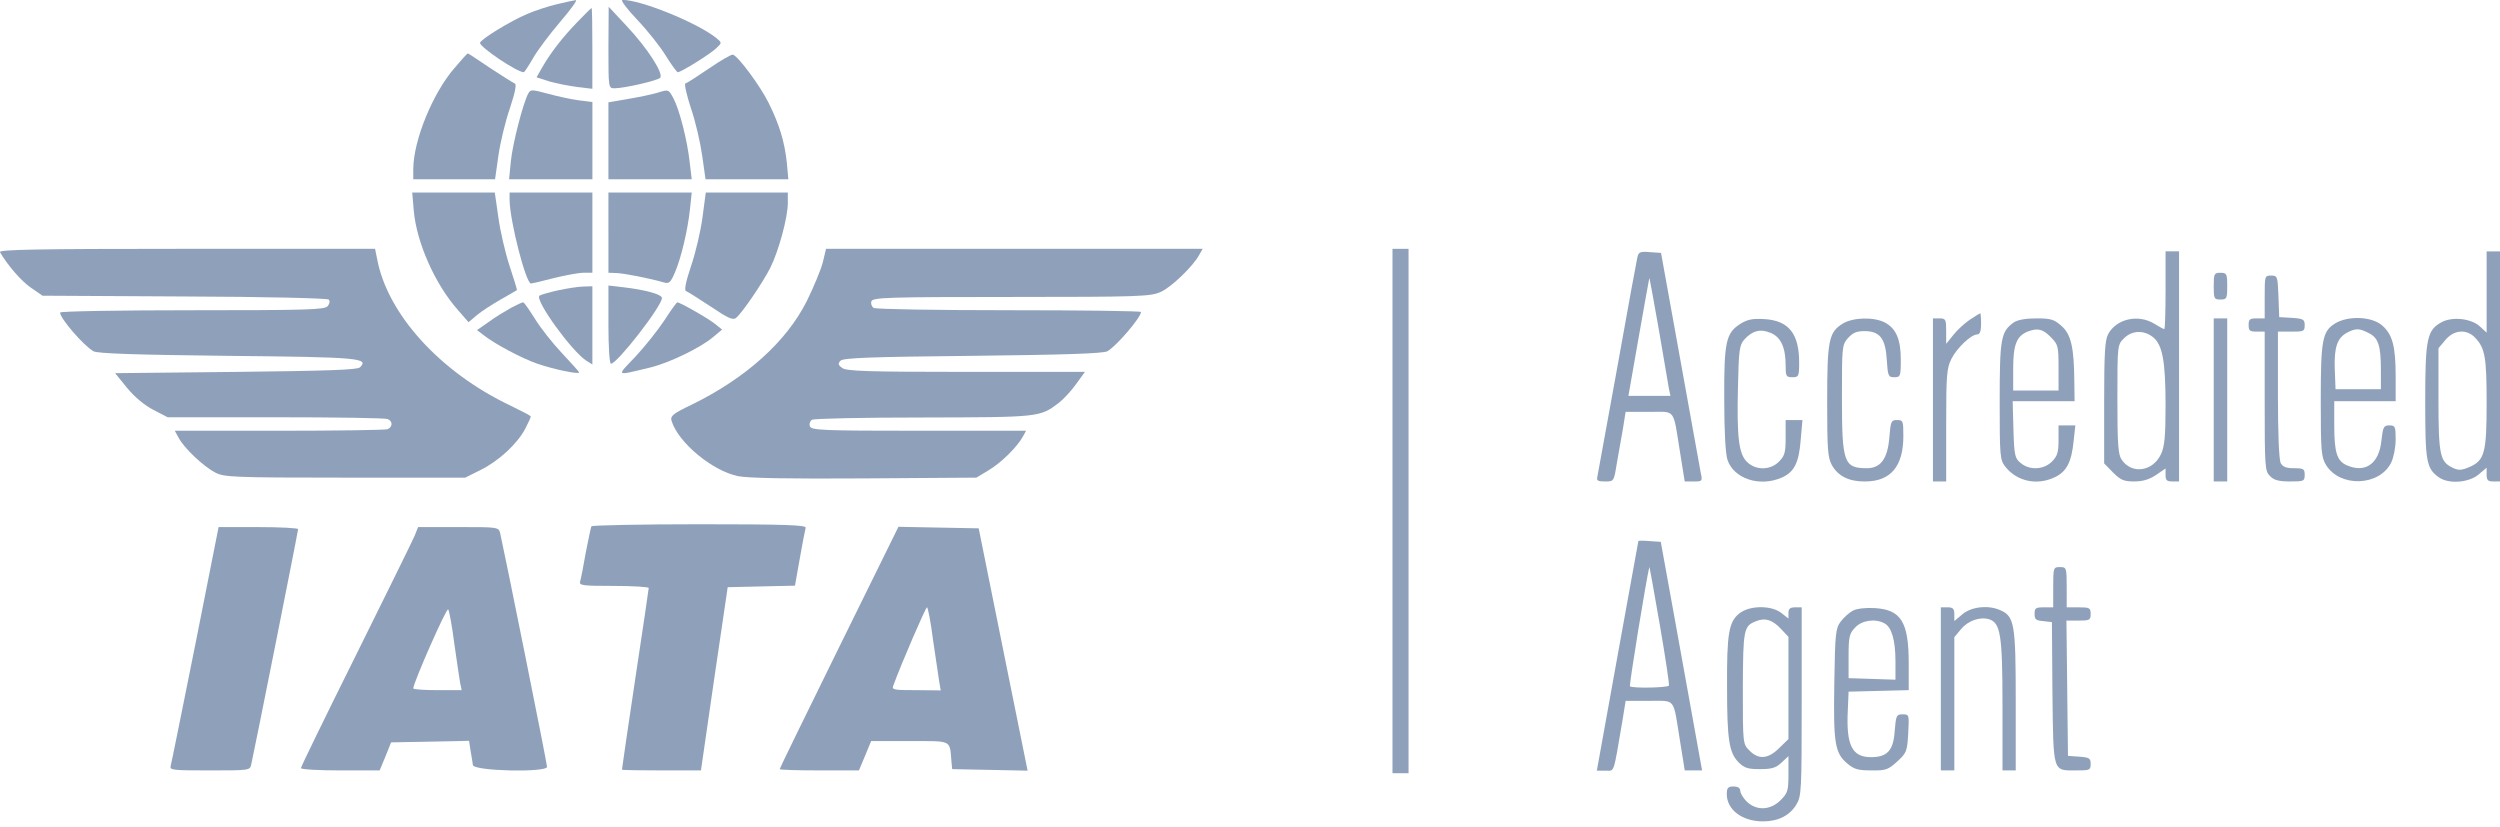 <svg fill="none" height="84" viewBox="0 0 254 84" width="254" xmlns="http://www.w3.org/2000/svg" xmlns:xlink="http://www.w3.org/1999/xlink"><clipPath id="a"><path d="m0 0h254v83.451h-254z"/></clipPath><g clip-path="url(#a)" fill="#8fa1ba"><path d="m56.588.427c-.88.207-2.226.647-3.003.984-1.683.699-4.815 2.615-4.815 2.951 0 .44 3.754 2.977 4.453 2.977.052 0 .492-.647.932-1.424s1.683-2.433 2.744-3.676c1.061-1.243 1.786-2.226 1.605-2.226-.207.026-1.061.207-1.916.414z"/><path d="m64.717 1.981c1.061 1.113 2.356 2.744 2.925 3.676.57.932 1.139 1.683 1.217 1.683.337 0 3.417-1.916 3.961-2.485.544-.518.544-.518-.129-1.061-2.019-1.553-7.585-3.806-9.449-3.806-.233 0 .44.906 1.476 1.993z"/><path d="m58.658 2.239c-1.553 1.605-2.718 3.132-3.573 4.608l-.57 1.01 1.294.414c.725.207 2.019.466 2.848.57l1.527.181v-4.09c0-2.278-.026-4.116-.078-4.116s-.699.647-1.45 1.424z"/><path d="m61.816 4.828c0 4.116 0 4.142.621 4.142.984 0 4.349-.777 4.634-1.061.388-.414-1.294-3.029-3.417-5.281l-1.812-1.942z"/><path d="m46.208 6.874c-2.226 2.537-4.22 7.404-4.22 10.329v1.01h4.142 4.168l.337-2.382c.181-1.294.699-3.469 1.165-4.815.57-1.709.699-2.485.492-2.537-.181-.078-1.294-.777-2.511-1.579-1.191-.803-2.2-1.476-2.252-1.476s-.647.647-1.32 1.45z"/><path d="m72.043 6.951c-1.191.803-2.252 1.502-2.408 1.527-.13.052.129 1.191.57 2.537.466 1.346.958 3.521 1.139 4.815l.337 2.382h4.22 4.194l-.155-1.709c-.233-2.123-.751-3.831-1.838-6.032-.854-1.734-3.132-4.815-3.65-4.919-.155-.026-1.243.595-2.408 1.398z"/><path d="m53.664 9.514c-.518.958-1.579 5.074-1.76 6.86l-.181 1.838h4.22 4.246v-3.909-3.935l-1.424-.181c-.777-.104-2.175-.414-3.132-.673-1.631-.44-1.734-.44-1.968 0z"/><path d="m66.839 9.411c-.595.181-1.968.466-3.055.647l-1.968.337v3.909 3.909h4.22 4.246l-.207-1.709c-.233-2.2-1.036-5.359-1.657-6.524-.492-.906-.492-.906-1.579-.57z"/><path d="m42.038 21.397c.285 3.262 2.175 7.508 4.505 10.122l1.061 1.217.854-.725c.466-.388 1.553-1.087 2.408-1.579.854-.492 1.605-.906 1.657-.958.026-.026-.311-1.139-.751-2.459-.44-1.346-.958-3.573-1.139-4.945l-.362-2.511h-4.194-4.194z"/><path d="m51.773 20.31c.026 2.149 1.657 8.491 2.175 8.491.103 0 1.139-.233 2.304-.544 1.165-.285 2.537-.544 3.029-.544h.906v-4.064-4.09h-4.22-4.194z"/><path d="m61.816 23.649v4.064l.751.026c.699 0 3.469.544 4.893.958.518.155.673 0 1.113-1.01.647-1.527 1.294-4.272 1.527-6.42l.181-1.709h-4.246-4.22z"/><path d="m71.371 22.096c-.181 1.372-.699 3.599-1.165 4.945-.57 1.709-.699 2.485-.492 2.537.181.078 1.294.777 2.511 1.579 1.76 1.191 2.252 1.398 2.563 1.139.647-.544 2.667-3.521 3.469-5.074.854-1.709 1.786-5.126 1.786-6.601v-1.061h-4.168-4.168z"/><path d="m-.003 25.617c.777 1.346 2.201 2.977 3.158 3.624l1.165.803 14.42.078c8.31.026 14.498.181 14.653.311.155.155.104.414-.103.673-.311.362-2.019.414-13.773.414-7.378 0-13.41.104-13.41.233-.026.57 2.382 3.365 3.391 3.935.388.233 4.349.362 13.643.466 13.436.13 14.368.233 13.436 1.165-.259.259-3.314.362-12.608.466l-12.271.129 1.217 1.502c.751.906 1.76 1.76 2.667 2.226l1.45.751h10.951c6.032 0 11.158.078 11.391.181.544.207.544.803 0 1.036-.233.078-5.204.155-11.028.155h-10.588l.414.751c.518.984 2.485 2.874 3.702 3.495.88.466 1.76.518 13.177.518h12.219l1.553-.777c1.838-.906 3.754-2.667 4.556-4.22.311-.595.57-1.165.544-1.217 0-.078-.906-.544-2.019-1.087-7.171-3.391-12.556-9.32-13.591-14.938l-.207-1.01h-19.157c-15.222 0-19.106.078-18.95.337z"/><path d="m83.59 26.678c-.207.777-.932 2.511-1.605 3.883-2.071 4.142-6.187 7.844-11.676 10.537-1.993.958-2.226 1.165-2.071 1.683.673 2.175 4.116 5.048 6.731 5.592.958.207 5.204.285 12.841.233l11.391-.078 1.242-.751c1.243-.725 2.926-2.382 3.495-3.443l.311-.57h-10.899c-9.734 0-10.899-.052-11.054-.44-.104-.233 0-.544.207-.673.207-.13 5.307-.233 11.339-.233 11.779-.026 11.805-.026 13.721-1.476.492-.388 1.294-1.243 1.786-1.942l.88-1.217h-12.064c-10.045 0-12.142-.078-12.582-.388-.44-.311-.466-.466-.181-.751.285-.285 3.132-.388 13.462-.492 9.268-.104 13.255-.233 13.643-.466.932-.518 3.418-3.443 3.418-3.987 0-.104-6.032-.181-13.411-.181-7.352 0-13.539-.104-13.746-.233-.207-.13-.311-.44-.233-.673.155-.388 1.605-.44 14.264-.44 13.048 0 14.135-.052 15.145-.518 1.087-.492 3.314-2.641 3.909-3.78l.337-.595h-19.132-19.131z"/><path d="m141.477 51.919v26.639h.802.829v-26.639-26.639h-.829-.802z"/><path d="m166.353 26.16c-.078.337-1.009 5.385-2.045 11.21-1.061 5.825-1.968 10.821-2.019 11.08-.104.388.077.466.776.466.906 0 .906 0 1.191-1.76.181-.958.44-2.563.622-3.521l.284-1.786h2.382c2.77 0 2.408-.466 3.158 4.168l.466 2.9h.906c.881 0 .907-.026.725-.854-.077-.466-1.035-5.695-2.097-11.624l-1.941-10.744-1.139-.078c-.984-.078-1.139-.026-1.269.544zm3.21 13.332.156.725h-2.123-2.149l1.036-5.902c.569-3.236 1.061-5.98 1.087-6.058.026-.052.44 2.252.958 5.178.492 2.925.958 5.644 1.035 6.058z"/><path d="m220.02 29.5c0 2.149-.051 3.935-.129 3.935s-.518-.233-1.01-.544c-1.657-1.01-3.883-.492-4.711 1.087-.311.647-.389 1.968-.389 6.938v6.161l.906.932c.777.777 1.114.906 2.149.906.828 0 1.502-.181 2.201-.647l.983-.673v.673c0 .518.13.647.673.647h.699v-11.676-11.701h-.699-.673zm-1.294 4.738c.984.777 1.294 2.433 1.294 6.964 0 3.158-.103 4.168-.466 4.945-.828 1.76-2.951 2.071-3.986.57-.363-.518-.441-1.528-.441-6.162 0-5.488 0-5.514.674-6.187.802-.802 1.993-.854 2.925-.129z"/><path d="m252.641 29.681v4.116l-.673-.621c-.854-.802-2.744-1.036-3.857-.466-1.527.803-1.709 1.657-1.709 8.051 0 6.136.104 6.835 1.398 7.741.984.699 3.029.544 4.013-.285l.828-.699v.699c0 .57.13.699.674.699h.699v-11.676-11.701h-.699-.674zm-1.165 4.634c1.01 1.061 1.165 1.993 1.165 6.627 0 5.1-.207 5.851-1.786 6.524-.802.337-1.087.337-1.683.052-1.268-.621-1.423-1.294-1.423-6.938v-5.204l.699-.828c.88-1.061 2.174-1.139 3.028-.233z"/><path d="m224.914 29.086c0 1.268.052 1.346.673 1.346.647 0 .699-.078.699-1.346s-.052-1.372-.699-1.372c-.621 0-.673.104-.673 1.372z"/><path d="m230.092 30.173v2.175h-.829c-.699 0-.802.104-.802.673 0 .57.103.673.802.673h.829v7.067c0 6.731.026 7.119.544 7.611.388.414.906.544 2.019.544 1.424 0 1.501-.026 1.501-.673 0-.596-.103-.673-1.087-.673-.777 0-1.139-.13-1.346-.518-.181-.337-.285-3.055-.285-6.938v-6.42h1.372c1.243 0 1.346-.026 1.346-.647 0-.595-.129-.673-1.294-.751l-1.294-.078-.078-2.123c-.078-2.019-.104-2.097-.751-2.097s-.647.052-.647 2.175z"/><path d="m56.692 29.5c-.958.207-1.812.466-1.89.544-.466.466 3.262 5.618 4.763 6.601l.621.388v-3.961-3.987l-.88.026c-.492 0-1.657.181-2.615.388z"/><path d="m61.816 32.995c0 2.2.104 3.961.259 3.961.621 0 5.178-5.851 5.178-6.679 0-.362-1.657-.828-3.883-1.087l-1.553-.181z"/><path d="m51.904 31.286c-.595.337-1.631.958-2.252 1.424l-1.191.828.647.492c1.139.906 3.909 2.382 5.488 2.925 1.657.57 4.246 1.113 4.246.88 0-.052-.802-.958-1.734-1.942-.958-1.01-2.2-2.589-2.77-3.521-.57-.906-1.087-1.657-1.191-1.657-.103 0-.647.259-1.243.57z"/><path d="m67.513 32.529c-.647.984-1.968 2.641-2.925 3.676-1.993 2.097-2.123 1.993 1.45 1.139 1.942-.466 5.1-1.993 6.394-3.081l.932-.777-.673-.544c-.647-.544-3.599-2.226-3.883-2.226-.052 0-.647.802-1.294 1.812z"/><path d="m200.141 32.477c-.544.362-1.295 1.061-1.683 1.553l-.725.906v-1.294c0-1.191-.052-1.294-.673-1.294h-.673v8.284 8.284h.673.673v-5.696c0-5.152.052-5.825.544-6.783.569-1.113 1.993-2.459 2.614-2.459.259 0 .389-.337.389-1.087 0-.595-.052-1.087-.078-1.061-.052 0-.518.285-1.061.647z"/><path d="m176.839 32.891c-1.476.932-1.683 1.786-1.657 7.663 0 3.314.129 5.592.336 6.187.647 1.89 3.236 2.744 5.437 1.812 1.32-.544 1.812-1.502 1.993-3.832l.181-2.045h-.854-.854v1.786c0 1.527-.104 1.864-.673 2.433-.881.906-2.382.906-3.262.026-.829-.828-1.036-2.485-.906-7.715.077-3.624.155-4.142.621-4.686.828-.932 1.657-1.139 2.692-.699 1.036.414 1.528 1.476 1.528 3.314 0 1.087.052 1.191.673 1.191.647 0 .699-.078.699-1.502 0-2.925-1.062-4.246-3.495-4.401-1.217-.078-1.735.026-2.459.466z"/><path d="m187.246 32.865c-1.45.88-1.605 1.709-1.605 7.896 0 4.815.051 5.696.466 6.472.621 1.139 1.76 1.709 3.391 1.683 2.589 0 3.883-1.527 3.883-4.608 0-1.527-.026-1.631-.647-1.631-.595 0-.647.129-.777 1.786-.181 2.149-.88 3.107-2.278 3.107-2.356 0-2.537-.57-2.537-7.171 0-5.126 0-5.333.596-6.032.491-.544.88-.725 1.682-.725 1.58 0 2.149.751 2.278 2.925.104 1.631.156 1.76.751 1.76.622 0 .673-.078.673-1.786 0-2.071-.492-3.184-1.631-3.78-1.113-.57-3.21-.518-4.245.104z"/><path d="m204.592 32.762c-1.295.932-1.424 1.605-1.424 7.974 0 5.618.026 5.98.57 6.679 1.19 1.502 3.236 1.942 5.048 1.061 1.165-.544 1.682-1.527 1.89-3.624l.181-1.631h-.855-.854v1.502c0 1.243-.129 1.631-.673 2.175-.828.828-2.252.906-3.158.155-.596-.466-.673-.751-.751-3.391l-.078-2.9h3.133 3.158l-.026-1.968c-.026-3.521-.336-4.815-1.294-5.67-.751-.673-1.087-.777-2.563-.777-1.113 0-1.916.155-2.304.414zm3.754 1.476c.75.751.802.906.802 3.107v2.33h-2.304-2.304v-2.226c0-2.408.337-3.288 1.45-3.754 1.009-.388 1.553-.285 2.356.544z"/><path d="m224.914 40.632v8.284h.673.699v-8.284-8.284h-.699-.673z"/><path d="m237.239 32.865c-1.295.803-1.45 1.683-1.45 7.87 0 5.152.052 5.695.544 6.524 1.424 2.278 5.384 2.149 6.601-.233.259-.544.466-1.553.466-2.382 0-1.32-.052-1.424-.647-1.424-.57 0-.647.155-.803 1.553-.233 2.356-1.656 3.34-3.546 2.485-.984-.44-1.243-1.346-1.243-4.039v-2.459h3.107 3.132v-2.511c0-3.107-.336-4.298-1.398-5.204-1.061-.906-3.443-.984-4.763-.181zm3.443.984c.958.492 1.217 1.243 1.217 3.806v1.89h-2.304-2.304l-.078-2.045c-.078-2.252.259-3.184 1.294-3.728.881-.44 1.217-.414 2.175.078z"/><path d="m60.085 53.472c-.052.13-.311 1.32-.57 2.667-.233 1.346-.492 2.667-.57 2.925-.129.414.155.466 3.391.466 1.968 0 3.573.104 3.573.207 0 .13-.621 4.298-1.372 9.268-.751 4.997-1.346 9.113-1.346 9.19 0 .052 1.786.078 4.013.078h4.013l1.346-9.294 1.372-9.32 3.417-.078 3.417-.078.492-2.77c.259-1.527.544-2.925.595-3.107.103-.285-2.149-.362-10.744-.362-6.006 0-10.951.104-11.028.207z"/><path d="m19.854 65.433c-1.32 6.55-2.433 12.116-2.511 12.375-.129.44.181.466 3.961.466 4.013 0 4.09 0 4.22-.595.259-1.087 4.763-23.688 4.763-23.921 0-.103-1.812-.207-4.039-.207h-4.039z"/><path d="m42.117 54.456c-.207.492-2.9 5.954-5.954 12.116-3.081 6.187-5.592 11.339-5.592 11.469 0 .13 1.786.233 3.987.233h4.013l.595-1.424.57-1.424 3.961-.078 3.961-.078.155 1.036c.104.57.207 1.217.233 1.424.078.621 7.534.777 7.534.181 0-.362-4.349-21.953-4.763-23.74-.155-.621-.233-.621-4.246-.621h-4.09zm4.039 10.925c.259 1.786.518 3.598.595 4.013l.155.725h-2.459c-1.372 0-2.459-.078-2.459-.181 0-.544 3.365-8.207 3.547-8.025.103.104.388 1.657.621 3.469z"/><path d="m85.247 65.769c-3.314 6.731-6.032 12.297-6.032 12.375s1.812.129 4.039.129h4.013l.621-1.476.621-1.502h3.909c4.349 0 4.064-.155 4.246 2.045l.078.803 3.832.078 3.831.078-2.485-12.297-2.485-12.323-4.09-.078-4.064-.078zm9.553-.725c.259 1.812.544 3.728.621 4.194l.155.906-2.485-.026c-2.278 0-2.511-.026-2.33-.466.829-2.278 3.288-7.948 3.417-7.948.103 0 .388 1.502.621 3.34z"/><path d="m166.458 54.974c0 .026-.958 5.307-2.123 11.701l-2.097 11.624h.855c.983-.026.776.595 1.786-5.307l.285-1.786h2.381c2.77.026 2.408-.466 3.159 4.168l.466 2.9h.88.88l-.647-3.599c-.362-1.968-1.294-7.197-2.097-11.624l-1.45-7.999-1.139-.078c-.621-.052-1.139-.052-1.139 0zm3.107 14.679c-.156.233-3.728.285-3.961.078-.104-.103 1.682-11.028 1.967-12.116.026-.052.492 2.563 1.062 5.851.569 3.288.983 6.084.932 6.187z"/><path d="m208.605 59.66v2.045h-.958c-.829 0-.932.078-.932.673 0 .544.129.673.88.725l.88.104.052 7.197c.104 8.207 0 7.87 2.434 7.87 1.346 0 1.449-.026 1.449-.647 0-.595-.129-.673-1.165-.751l-1.139-.078-.077-6.86-.078-6.886h1.243c1.113 0 1.216-.052 1.216-.673 0-.621-.103-.673-1.216-.673h-1.217v-2.045c0-1.993-.026-2.045-.699-2.045-.647 0-.673.052-.673 2.045z"/><path d="m176.71 62.326c-1.061.854-1.269 2.045-1.243 7.404 0 5.436.207 6.731 1.165 7.715.596.595.958.699 2.201.699 1.165 0 1.605-.13 2.149-.647l.724-.673v1.838c0 1.683-.077 1.916-.802 2.641-1.036 1.036-2.46 1.087-3.443.13-.363-.362-.648-.854-.648-1.087 0-.285-.258-.44-.698-.44-.544 0-.674.155-.674.777 0 1.579 1.554 2.77 3.677 2.77 1.553 0 2.718-.596 3.391-1.709.518-.828.544-1.424.544-10.459v-9.579h-.674c-.517 0-.673.155-.673.57v.57l-.724-.57c-1.036-.802-3.237-.777-4.272.052zm4.246 1.579.75.802v5.178 5.204l-.932.906c-1.113 1.113-2.097 1.217-3.029.259-.673-.673-.673-.673-.673-6.317.026-6.032.078-6.343 1.372-6.835.907-.362 1.631-.13 2.512.802z"/><path d="m188.256 62.041c-.362.181-.932.699-1.243 1.113-.517.699-.569 1.191-.647 6.239-.103 6.11.052 7.119 1.32 8.181.699.596 1.114.699 2.46.699 1.45.026 1.708-.078 2.615-.906.957-.88 1.009-1.036 1.113-2.848.103-1.916.103-1.942-.57-1.942-.621 0-.673.104-.802 1.683-.13 1.993-.751 2.667-2.408 2.667-1.916 0-2.537-1.191-2.356-4.763l.078-1.89 3.055-.078 3.055-.078v-2.718c0-4.22-.777-5.462-3.469-5.618-.932-.052-1.813.052-2.201.259zm3.21 1.294c.725.388 1.113 1.709 1.113 3.857v1.864l-2.381-.078-2.382-.078v-2.226c0-1.968.078-2.304.673-2.925.673-.725 2.045-.932 2.977-.414z"/><path d="m197.188 69.989v8.284h.673.699v-6.757-6.783l.673-.803c.725-.88 1.941-1.294 2.873-1.01 1.139.388 1.346 1.553 1.346 8.698v6.653h.674.673v-7.093c0-7.715-.13-8.543-1.528-9.164-1.216-.57-2.951-.388-3.883.388l-.828.699v-.699c0-.57-.156-.699-.699-.699h-.673z"/></g></svg>
